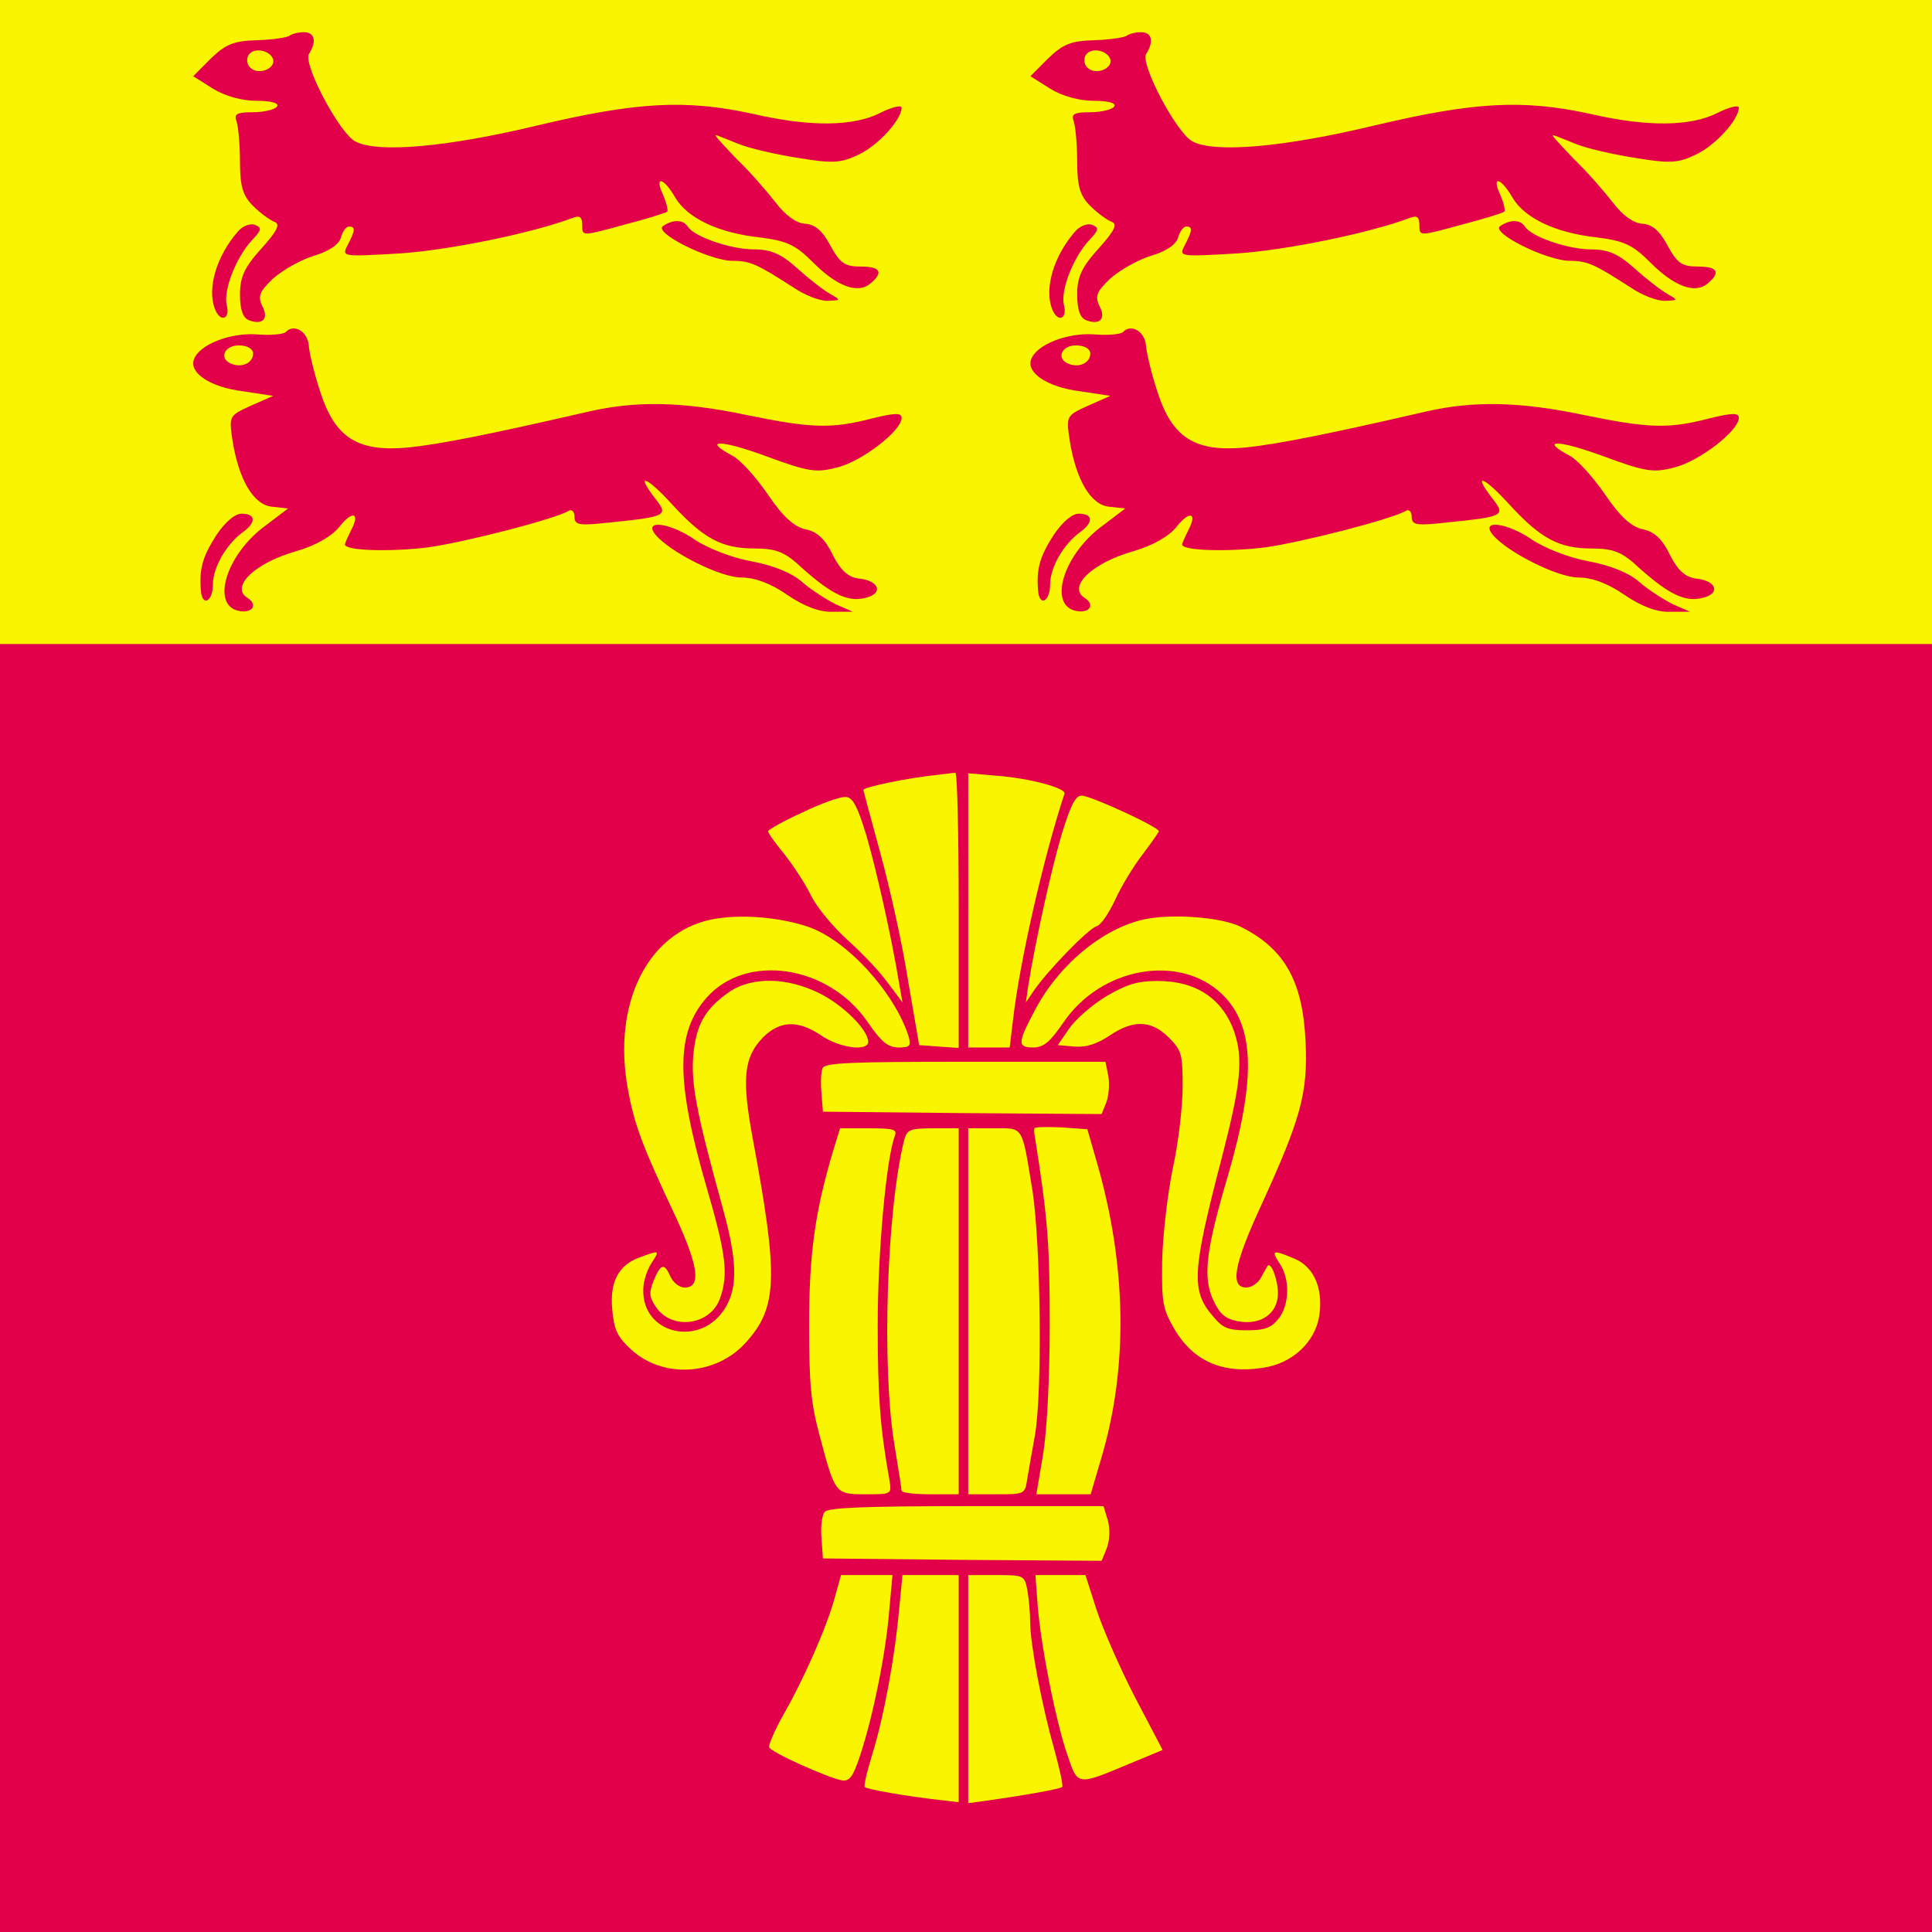 <svg height="600" width="600" xmlns="http://www.w3.org/2000/svg" xmlns:xlink="http://www.w3.org/1999/xlink"><path d="m0 0h600v600h-600z" fill="#e2004a"/><path d="m0 0h600v200h-600z" fill="#f9f500"/><g fill="#e2004a"><path id="a" d="m205.958 70.176c-3.366 1.953 14.348 10.828 21.61 10.828 5.491 0 7.617 1.065 18.953 8.343 3.366 2.308 7.971 4.083 10.451 4.083 4.251-.178 4.251-.178.886-2.13-1.948-1.065-6.554-4.615-10.274-7.988-4.96-4.438-8.148-5.858-13.462-5.858-7.085 0-18.599-3.905-20.548-7.1-1.417-2.13-4.428-2.308-7.617-.178zm-131.965 1.598c-6.731 7.633-9.742 17.751-7.262 24.142 1.594 4.26 4.783 3.373 3.72-1.065-1.24-4.438 2.834-14.911 7.794-20.236 3.011-3.195 3.188-3.905.886-4.793-1.417-.533-3.72.355-5.137 1.953zm15.942-60.709c-.531.533-4.96 1.243-9.919 1.42-7.44.178-9.919 1.243-14.525 5.68l-5.491 5.503 6.2 3.905c3.72 2.308 9.034 3.728 13.462 3.728 4.605 0 7.085.71 6.377 1.775-.531.888-3.897 1.775-7.44 1.775-4.96 0-6.023.533-5.137 2.84.531 1.598 1.063 7.1 1.063 12.426 0 7.81.886 10.651 4.074 13.846 2.303 2.308 5.314 4.438 6.731 4.97 1.771.71.709 2.84-4.074 8.166-5.314 5.858-6.731 8.876-6.731 14.378 0 4.615.886 7.278 2.834 7.988 4.251 1.598 6.2-.533 4.074-4.438-1.417-3.018-.886-4.438 3.366-8.521 3.011-2.663 8.68-5.858 12.754-7.1 4.783-1.42 7.794-3.55 8.325-5.68.531-1.775 1.594-3.373 2.48-3.373 2.126 0 1.948 1.243-.354 5.68-1.948 3.728-1.948 3.728 16.296 2.663 15.588-1.065 41.272-6.39 53.494-11.006 2.303-.888 3.011-.355 3.011 2.308 0 3.373 0 3.373 12.931-.178 6.908-1.775 13.108-3.728 13.462-4.083s-.177-2.663-1.24-5.148c-2.834-6.035 0-5.68 3.72.71s13.285 11.006 26.216 12.426c8.502 1.065 11.159 2.308 16.651 7.81 7.44 7.455 13.816 9.763 17.713 6.568 4.251-3.55 3.188-5.325-3.011-5.325-4.96 0-6.377-1.065-9.388-6.568-2.48-4.615-4.783-6.568-7.971-6.745-2.657-.178-6.023-2.663-8.857-6.39-2.48-3.195-7.794-9.408-12.045-13.491-4.074-4.26-7.262-7.633-6.731-7.633.354 0 3.366 1.243 6.908 2.663 3.366 1.42 11.868 3.373 18.776 4.438 10.628 1.775 13.285 1.598 18.776-1.065 6.023-2.84 13.285-10.828 13.285-14.556 0-.888-3.011-.178-6.554 1.598-8.325 4.26-21.787 4.438-39.501.355-21.079-4.615-36.135-3.728-66.957 3.55-27.987 6.745-49.775 8.698-56.683 4.97-4.96-2.663-16.296-24.142-14.348-27.159 2.48-3.905 1.771-6.745-1.594-6.745-1.771 0-3.72.533-4.428 1.065zm-5.137 7.278c.886 3.018-4.605 5.148-7.085 2.663-1.063-1.065-1.24-2.663-.531-3.905 1.594-2.485 6.554-1.598 7.617 1.243z"/><use x="260" xlink:href="#a"/><path id="b" d="m203.538 166.018c4.456 5.407 20.14 13.337 26.735 13.337 4.099 0 9.09 1.802 14.259 5.407 4.99 3.424 9.981 5.407 14.08 5.227h6.238l-5.347-2.343c-2.852-1.442-7.664-4.506-10.337-6.849-3.208-2.884-9.09-5.227-15.863-6.488-6.06-1.081-13.724-4.145-17.467-6.669-7.486-5.227-16.219-6.488-12.298-1.622zm-136.348.18c-4.278 6.669-5.347 10.453-4.812 17.122.356 5.227 3.743 3.605 3.743-1.802 0-5.227 4.099-12.436 9.268-16.221 4.278-3.064 4.099-5.767-.356-5.767-2.139 0-5.169 2.703-7.842 6.669zm21.566-63.081c-.713.721-4.812 1.081-9.09.721-8.377-.541-17.823 3.244-19.427 7.75-1.604 4.145 4.991 8.651 15.15 9.913l9.446 1.442-6.951 3.064c-6.773 3.064-6.773 3.244-5.703 10.634 1.961 12.436 6.595 20.186 12.298 20.727l4.991.541-7.129 5.407c-12.298 9.012-17.11 25.232-7.664 26.494 3.921.541 5.347-2.163 2.139-4.145-5.347-3.424 2.317-10.814 14.972-14.419 6.238-1.802 11.229-4.686 13.546-7.57 4.099-5.227 6.595-4.506 3.743.901-1.069 2.163-1.961 4.145-1.961 4.506 0 1.983 14.259 2.343 25.844.901 11.585-1.622 39.568-8.831 43.667-11.355.891-.541 1.782.18 1.782 1.802 0 2.703 1.426 2.884 11.229 1.802 17.645-1.802 18.001-2.163 13.724-7.57-6.238-8.11-2.495-6.669 5.525 2.163 9.625 10.453 15.328 13.517 25.487 13.517 6.773 0 9.446 1.081 14.793 6.128 9.09 8.11 14.259 10.634 19.606 9.192 5.525-1.262 4.456-5.227-1.782-5.948-3.565-.36-5.882-2.523-8.377-7.389-2.317-4.866-4.812-7.209-8.377-7.93s-7.129-3.965-11.763-10.814c-3.565-5.227-8.555-10.814-11.05-12.076-9.446-5.046-3.743-5.046 10.516.18 13.189 4.866 15.506 5.227 22.279 3.424 7.664-1.983 19.784-11.355 19.784-15.32 0-1.622-1.961-1.622-9.268.18-12.476 3.244-18.714 3.064-38.855-1.081-19.784-4.145-34.042-4.506-49.014-1.081-29.765 6.849-45.627 10.093-56.143 11.174-15.506 1.442-22.636-2.884-27.27-17.302-1.782-5.407-3.386-11.895-3.565-14.419-.356-4.326-4.634-6.849-7.129-4.145zm-10.159 6.669c0 2.884-3.386 4.506-6.595 3.244-4.099-1.442-2.495-5.767 2.139-5.767 2.673 0 4.456 1.081 4.456 2.523z"/><use x="260" xlink:href="#b"/></g><g fill="#f9f500"><path d="m290.333 240.739c-7.694.738-22.195 3.69-22.195 4.576 0 .295 2.367 9.004 5.179 19.336 2.811 10.185 6.807 27.897 8.582 39.262l3.551 20.664 6.067.443 6.215.443v-42.804c0-23.616-.444-42.804-1.036-42.657-.74 0-3.551.443-6.363.738z"/><path d="m300.691 282.805v42.509h6.511 6.363l1.036-8.561c2.072-18.155 9.47-50.48 15.981-70.258.592-1.771-11.098-4.871-21.307-5.609l-8.582-.738v42.657z"/><path d="m249.346 252.252c-5.919 2.657-10.802 5.461-10.802 5.904 0 .59 2.22 3.69 5.031 7.085 2.663 3.395 6.511 9.151 8.286 12.841 1.776 3.69 6.954 9.889 11.542 14.022 4.439 3.985 10.062 9.889 12.429 13.284l4.439 5.904-1.036-5.904c-2.367-14.465-7.102-35.424-10.21-46.052-2.663-8.708-4.143-11.661-6.215-11.808-1.48-.295-7.694 1.919-13.465 4.723z"/><path d="m329.693 259.189c-3.255 11.07-8.138 33.063-10.358 46.937l-.74 5.166 2.515-3.69c4.143-6.052 16.72-19.041 19.384-19.926 1.332-.295 3.847-3.985 5.771-8.118 1.776-3.985 5.623-10.332 8.434-14.022s5.179-7.085 5.179-7.38c0-1.328-21.159-11.07-23.971-11.07-1.924 0-3.403 2.952-6.215 12.103z"/><path d="m218.865 286.052c-18.496 5.166-28.41 26.421-23.971 51.66 2.072 11.513 4.439 17.86 14.797 39.852 7.25 15.646 8.138 22.288 2.959 22.288-1.628 0-3.551-1.476-4.439-3.395-1.924-4.28-2.959-4.133-5.179 1.181-1.48 3.69-1.48 5.018.592 8.118 4.883 7.528 17.016 5.904 19.976-2.509 2.663-7.528 1.924-13.727-4.291-34.981-9.47-32.767-9.47-47.528.148-58.45 12.281-13.875 37.584-10.185 49.865 7.38 4.439 6.494 6.363 7.97 9.618 8.118 3.699 0 3.995-.443 3.255-3.395-4.291-13.579-19.088-29.963-31.221-34.096-10.062-3.395-23.675-4.133-32.109-1.771z"/><path d="m355.587 285.462c-13.317 2.804-27.374 14.613-34.772 29.373-4.883 9.299-4.735 10.48.296 10.48 3.107-.148 5.031-1.771 9.174-7.823 11.689-17.122 35.808-21.402 49.125-8.856 10.21 9.742 10.802 25.978 1.924 56.531-6.954 23.469-7.842 31.734-4.439 38.819 1.924 4.133 3.699 5.609 7.546 6.347 7.102 1.328 12.429-2.362 12.429-8.708 0-4.28-2.22-10.037-3.255-8.413-.296.443-1.184 2.066-2.072 3.69s-2.959 2.952-4.439 2.952c-5.179 0-3.995-6.937 4.439-25.24 12.577-27.454 14.649-35.277 13.909-51.218-.888-18.745-6.511-28.782-20.124-35.572-5.919-2.952-20.863-4.133-29.742-2.362z"/><path d="m226.707 307.897c-7.694 5.314-10.506 10.185-11.394 19.779-.74 8.856.888 17.565 9.026 47.085 4.587 16.384 4.883 24.945.888 31.439-7.546 12.399-25.894 8.266-25.45-5.756 0-2.509 1.184-6.052 2.515-8.118 2.663-4.133 2.663-4.133-3.403-1.919-6.807 2.362-9.618 7.675-8.73 16.531.592 6.199 1.628 8.266 5.771 12.103 9.914 9.151 26.338 8.266 35.66-2.066 9.914-10.923 10.21-20.221 2.22-63.173-3.551-19.041-2.811-25.535 3.255-31.734 5.327-5.166 10.802-5.314 18.052-.443 5.623 3.838 14.501 5.018 14.501 1.919 0-3.69-7.694-11.365-15.093-15.055-10.062-5.018-20.863-5.166-27.818-.59z"/><path d="m343.602 309.373c-4.439 2.657-9.618 7.232-11.542 10.037l-3.551 5.166 5.179.443c3.551.295 6.807-.738 10.654-3.247 7.546-5.166 13.169-5.018 18.644.443 3.995 3.985 4.291 5.166 4.291 15.351 0 6.052-1.332 17.565-3.107 25.535-1.628 8.118-3.107 20.959-3.255 28.635-.148 12.989.148 14.613 3.847 21.107 5.919 9.889 14.797 13.875 27.374 11.956 9.322-1.328 16.424-8.118 17.608-16.384 1.184-8.561-1.776-15.055-7.842-17.565-6.659-2.804-7.25-2.657-4.439 1.624 3.255 4.871 2.959 12.989-.444 17.122-2.22 2.804-4.291 3.542-9.766 3.542-5.771 0-7.546-.738-10.358-4.133-7.102-8.118-6.807-13.727 2.811-50.48 5.623-21.845 6.363-29.668 3.699-37.786-3.551-10.48-11.837-16.089-23.823-16.089-6.363 0-9.618 1.033-15.981 4.723z"/><path d="m255.413 331.809c-.444 1.181-.592 4.576-.296 7.675l.444 5.756 43.355.443 43.207.295 1.48-3.69c.74-2.066 1.036-5.609.592-8.118l-.888-4.428h-43.65c-35.808 0-43.65.295-44.242 2.066z"/><path d="m321.259 350.406c-.148.443-.148 1.181 0 1.771 4.291 27.159 4.735 34.391 4.735 59.483 0 16.827-.888 32.915-2.072 40.148l-2.072 12.251h8.434 8.434l3.255-11.07c8.434-28.192 7.99-60.074-1.48-92.546l-2.811-9.742-8.138-.59c-4.439-.148-8.286-.148-8.286.295z"/><path d="m258.668 357.639c-5.623 18.893-7.398 32.029-7.398 54.022 0 18.303.592 24.354 3.403 34.686 4.735 17.712 4.735 17.712 14.205 17.712 7.99 0 7.99 0 7.398-4.133-2.959-16.384-3.699-26.273-3.699-48.413 0-22.435 2.663-51.808 5.327-58.745.74-2.066-.296-2.362-8.138-2.362h-8.878l-2.22 7.232z"/><path d="m280.863 353.801c-5.475 21.697-7.102 70.701-3.107 94.76 1.184 7.232 2.22 13.727 2.22 14.317 0 .738 3.995 1.181 8.878 1.181h8.878v-56.826-56.826h-7.99c-7.102 0-7.99.443-8.878 3.395z"/><path d="m300.691 407.233v56.826h8.878c8.73 0 8.73 0 9.47-4.871.444-2.509 1.48-8.708 2.367-13.432 2.367-13.579 1.776-59.188-.74-75.867-3.403-20.664-2.663-19.483-11.985-19.483h-7.99v56.826z"/><path d="m256.153 469.521c-.888.886-1.332 4.576-1.036 8.118l.444 6.347 43.355.443 43.207.295 1.628-3.985c.888-2.509 1.036-5.756.296-8.561l-1.332-4.428h-42.615c-30.777 0-42.911.443-43.946 1.771z"/><path d="m259.26 496.089c-2.367 8.856-9.47 25.092-15.981 36.458-2.663 4.723-4.587 9.299-4.439 10.037.592 1.624 18.052 9.446 22.639 10.332 2.367.295 3.403-1.033 5.623-7.675 3.995-12.103 7.99-31.734 9.026-44.723l1.036-11.365h-7.99-7.99l-1.924 6.937z"/><path d="m279.236 499.779c-1.332 14.908-4.735 33.358-8.286 44.871-1.628 5.314-2.811 10.037-2.367 10.332.592.738 13.613 2.952 22.935 3.985l6.215.738v-35.277-35.277h-8.73-8.73l-1.036 10.627z"/><path d="m300.691 524.576v35.424l6.363-.886c11.542-1.624 22.195-3.542 22.787-4.133.444-.295-.74-5.461-2.367-11.513-3.995-14.022-7.546-33.063-7.546-39.705 0-2.952-.444-7.528-.888-10.037-.888-4.428-1.036-4.576-9.618-4.576h-8.73v35.424z"/><path d="m322.294 499.041c1.036 12.399 5.623 35.867 9.322 46.347 3.107 9.151 2.959 9.151 18.792 2.509l10.654-4.428-8.582-16.384c-4.735-9.151-10.062-21.402-11.985-27.306l-3.403-10.627h-7.842-7.694l.74 9.889z"/></g></svg>